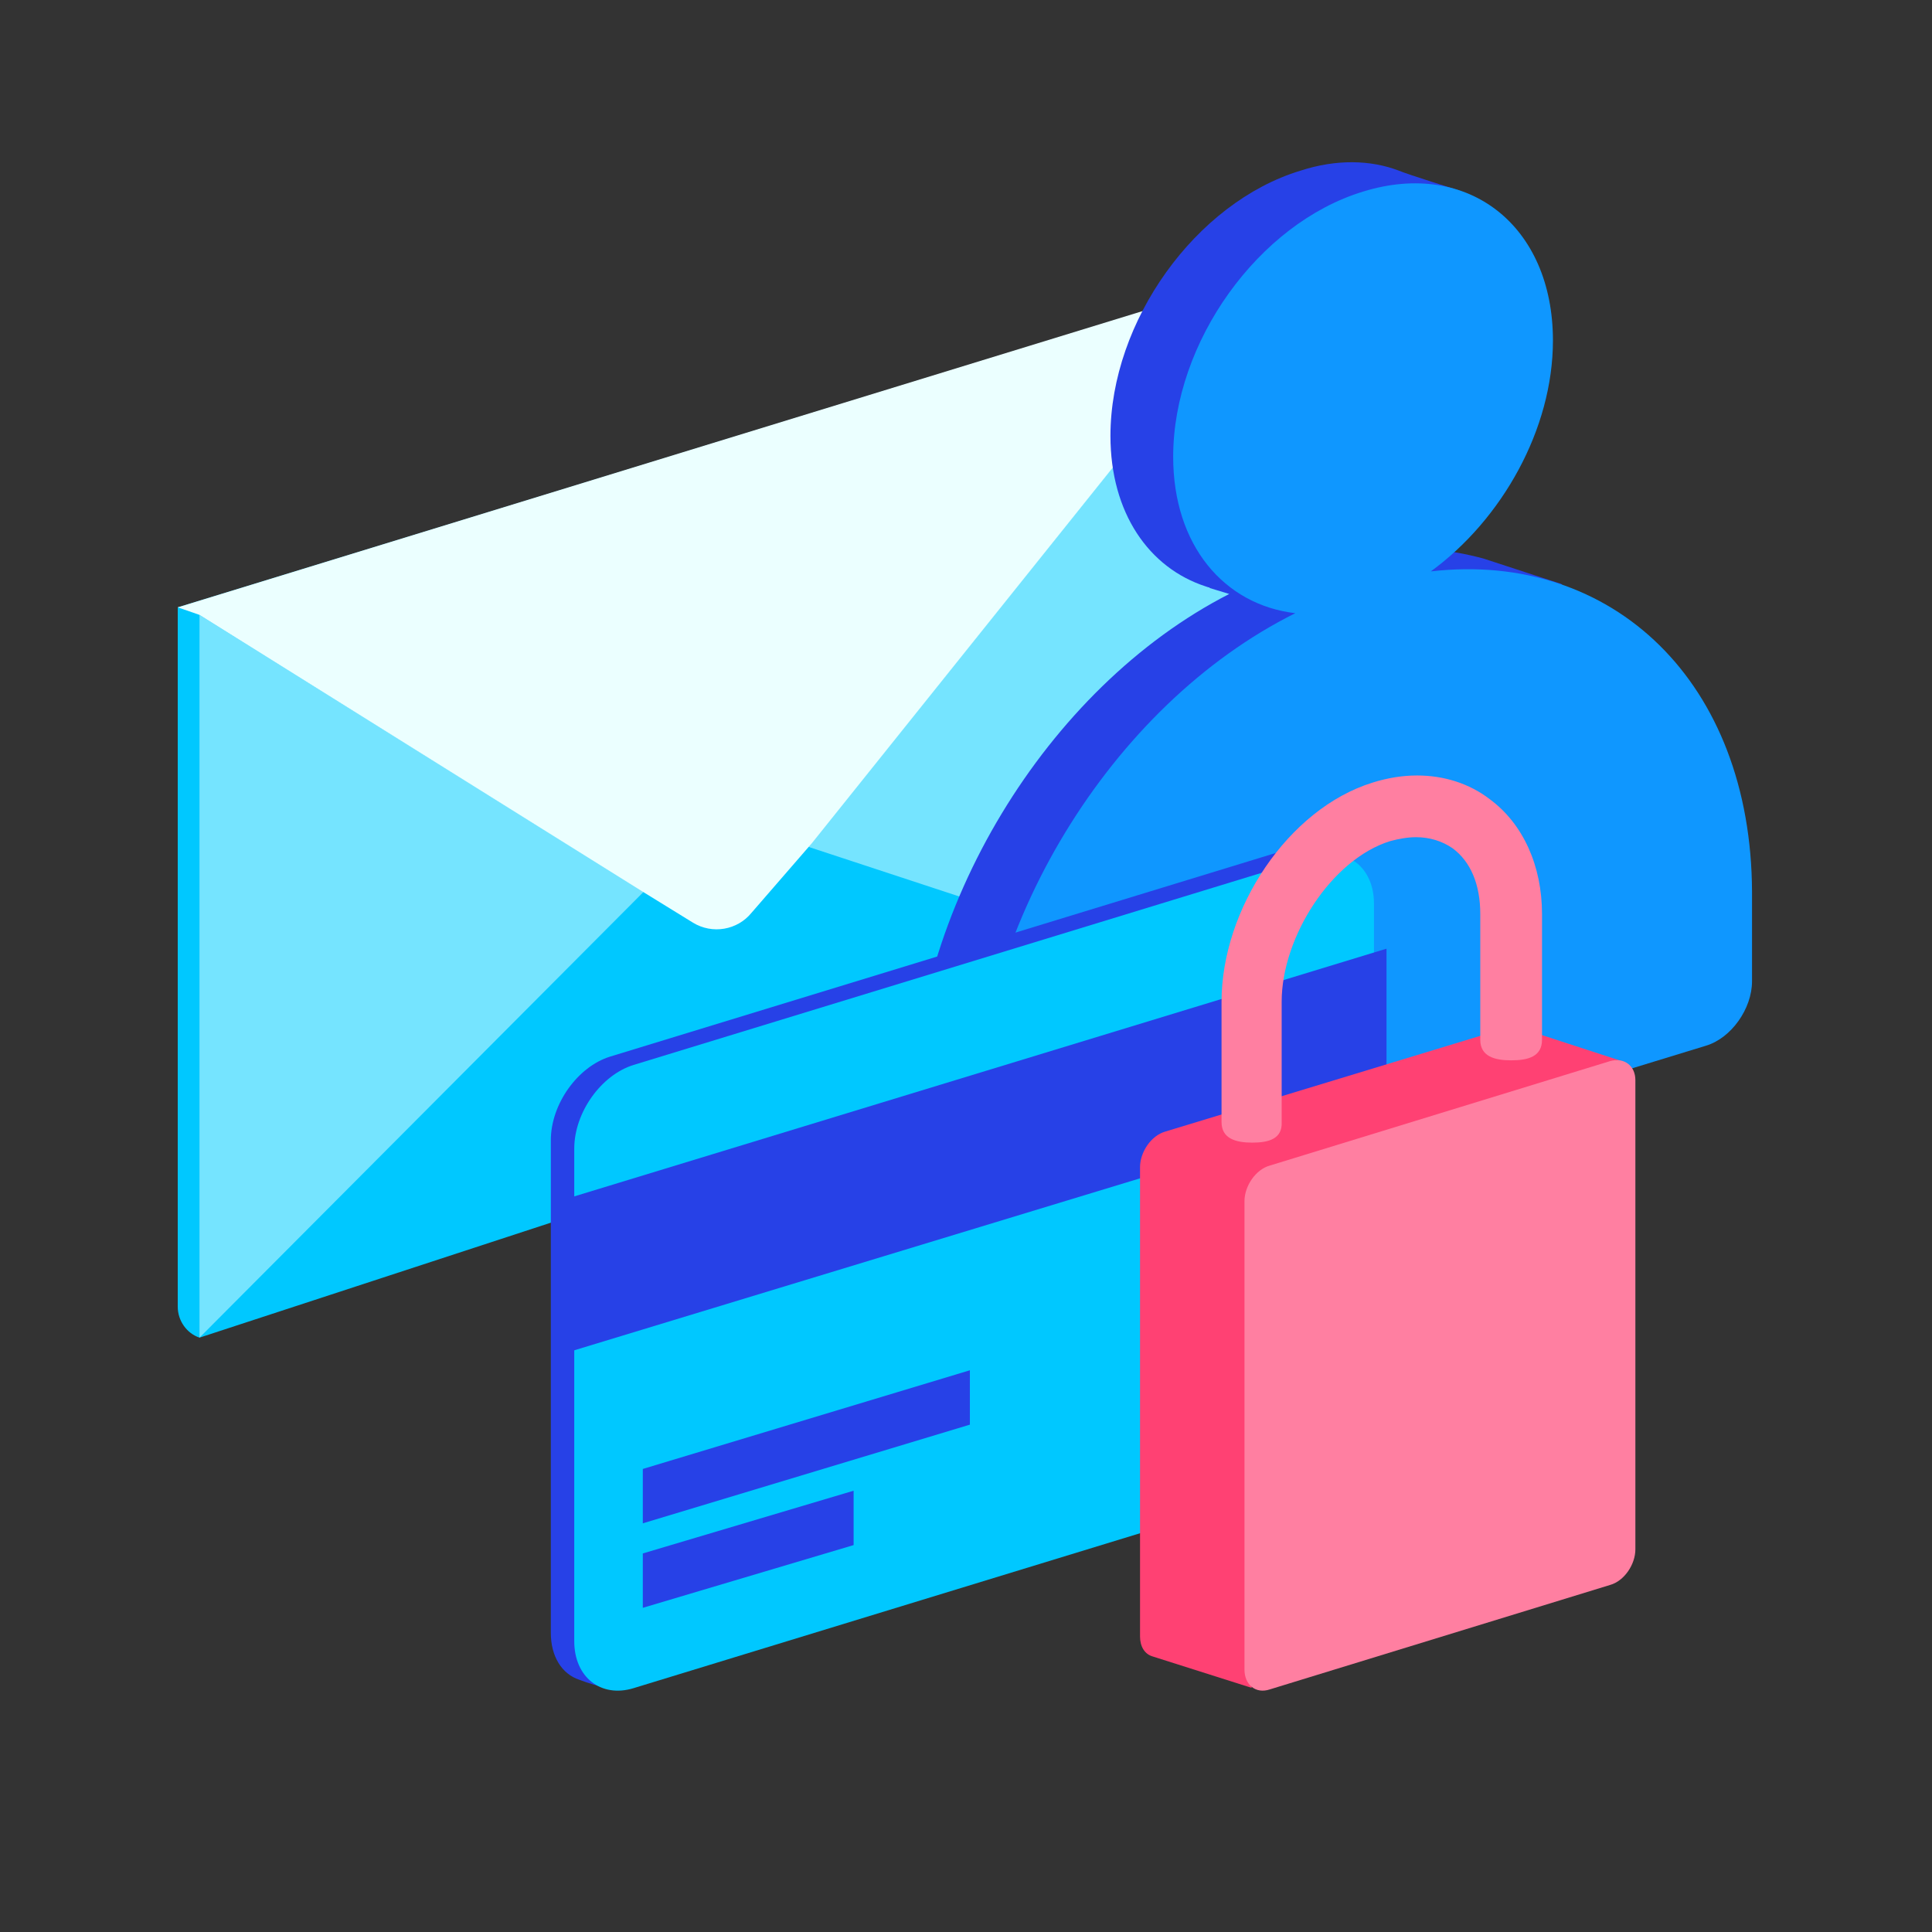 <svg width="64" height="64" viewBox="0 0 64 64" fill="none" xmlns="http://www.w3.org/2000/svg"><rect x="0" y="0" width="64" height="64" fill="#333333" stroke="none"/><path d="M5.888 20.12V43.286C5.888 43.757 6.193 44.173 6.609 44.311L41.496 32.895V9.701C40.998 9.534 40.471 9.534 39.972 9.673L5.888 20.12Z" fill="#00C8FF"/><path d="M6.609 20.369L21.295 29.541L22.958 30.566C23.595 30.954 24.427 30.816 24.898 30.234L26.893 27.934L41.524 9.672C41.025 9.506 40.499 9.506 40 9.645L5.888 20.119L6.609 20.369Z" fill="#EBFFFF"/><path opacity="0.5" d="M21.323 29.541L6.609 44.311V20.369L21.323 29.541Z" fill="#EBFFFF"/><path opacity="0.5" d="M41.496 9.7V32.894L26.837 28.072L26.782 28.045L41.496 9.7Z" fill="#EBFFFF"/><path d="M51.721 19.344C51.721 19.344 49.587 18.651 49.172 18.512C47.98 18.18 46.678 18.069 45.292 18.235C47.648 16.517 49.338 13.524 49.338 10.587C49.338 8.453 48.368 6.32 48.368 6.32C48.368 6.32 46.595 5.766 46.345 5.655C45.403 5.294 44.267 5.267 43.075 5.655C39.611 6.708 36.785 10.643 36.785 14.439C36.785 16.988 38.06 18.817 39.944 19.427L40.027 19.455C40.055 19.455 40.055 19.455 40.083 19.482L40.72 19.676C34.651 22.78 30.19 30.179 30.19 37.106V39.711C30.19 40.321 30.467 40.736 30.91 40.903C31.132 40.986 33.848 41.845 33.848 41.845L54.437 33.975C55.268 33.725 55.961 32.756 55.961 31.841V28.849C55.933 24.055 51.721 19.344 51.721 19.344Z" fill="#2741E7"/><path d="M47.398 18.928C49.753 17.21 51.443 14.217 51.443 11.28C51.443 7.483 48.644 5.266 45.153 6.347C41.689 7.4 38.863 11.335 38.863 15.131C38.863 18.069 40.553 20.036 42.908 20.313C36.785 23.361 32.268 30.788 32.268 37.798V40.403C32.268 41.318 32.96 41.844 33.792 41.595L56.514 34.64C57.346 34.39 58.038 33.42 58.038 32.506V29.541C58.011 22.613 53.439 18.235 47.398 18.928Z" fill="#0F97FF"/><path d="M42.771 48.744L19.882 55.866C19.882 55.866 19.466 55.755 19.189 55.644C18.607 55.45 18.247 54.868 18.247 54.092V37.771C18.247 36.579 19.134 35.332 20.215 35L42.771 28.1C43.131 27.989 43.464 27.989 43.741 28.072C43.824 28.1 44.378 28.294 44.378 28.294C44.378 28.294 44.766 28.959 44.766 29.651V45.973C44.766 47.192 43.88 48.412 42.771 48.744Z" fill="#2741E7"/><path d="M43.547 49.022L20.99 55.922C19.91 56.254 19.023 55.562 19.023 54.37V38.048C19.023 36.857 19.91 35.61 20.99 35.277L43.547 28.377C44.627 28.045 45.514 28.738 45.514 29.929V46.251C45.514 47.442 44.627 48.689 43.547 49.022Z" fill="#00C8FF"/><path d="M45.93 36.552L18.58 44.865V39.767L45.93 31.426V36.552Z" fill="#2741E7"/><path d="M32.129 47.193L21.294 50.462V48.661L32.129 45.392V47.193Z" fill="#2741E7"/><path d="M28.277 51.183L21.294 53.261V51.46L28.277 49.382V51.183Z" fill="#2741E7"/><path d="M53.807 35.178L50.268 34.025H50.242C50.137 33.998 50.032 34.025 49.901 34.051L38.604 37.484C38.132 37.616 37.765 38.166 37.765 38.664V54.209C37.765 54.549 37.922 54.785 38.158 54.864L41.461 55.912V53.999L49.875 51.43C50.347 51.299 50.714 50.748 50.714 50.25V36.436L53.807 35.178Z" fill="#FF4173"/><path d="M53.335 35.151L42.064 38.611C41.592 38.742 41.225 39.292 41.225 39.791V55.308C41.225 55.807 41.592 56.121 42.064 55.964L53.335 52.504C53.807 52.373 54.174 51.822 54.174 51.324V35.78C54.174 35.308 53.807 35.02 53.335 35.151Z" fill="#FF7FA1"/><path d="M41.487 37.851C40.937 37.851 40.465 37.72 40.465 37.17V33.185C40.465 30.118 42.667 26.79 45.471 25.924C45.97 25.767 46.468 25.689 46.94 25.689C47.831 25.689 48.669 25.951 49.351 26.475C50.452 27.287 51.081 28.677 51.081 30.276V34.444C51.081 34.994 50.635 35.125 50.059 35.125C49.508 35.125 49.036 34.994 49.036 34.444V30.276C49.036 29.306 48.722 28.546 48.119 28.1C47.778 27.864 47.359 27.733 46.913 27.733C46.625 27.733 46.336 27.786 46.048 27.864C44.108 28.467 42.457 31.036 42.457 33.185V37.17C42.483 37.72 42.038 37.851 41.487 37.851Z" fill="#FF7FA1"/></svg>